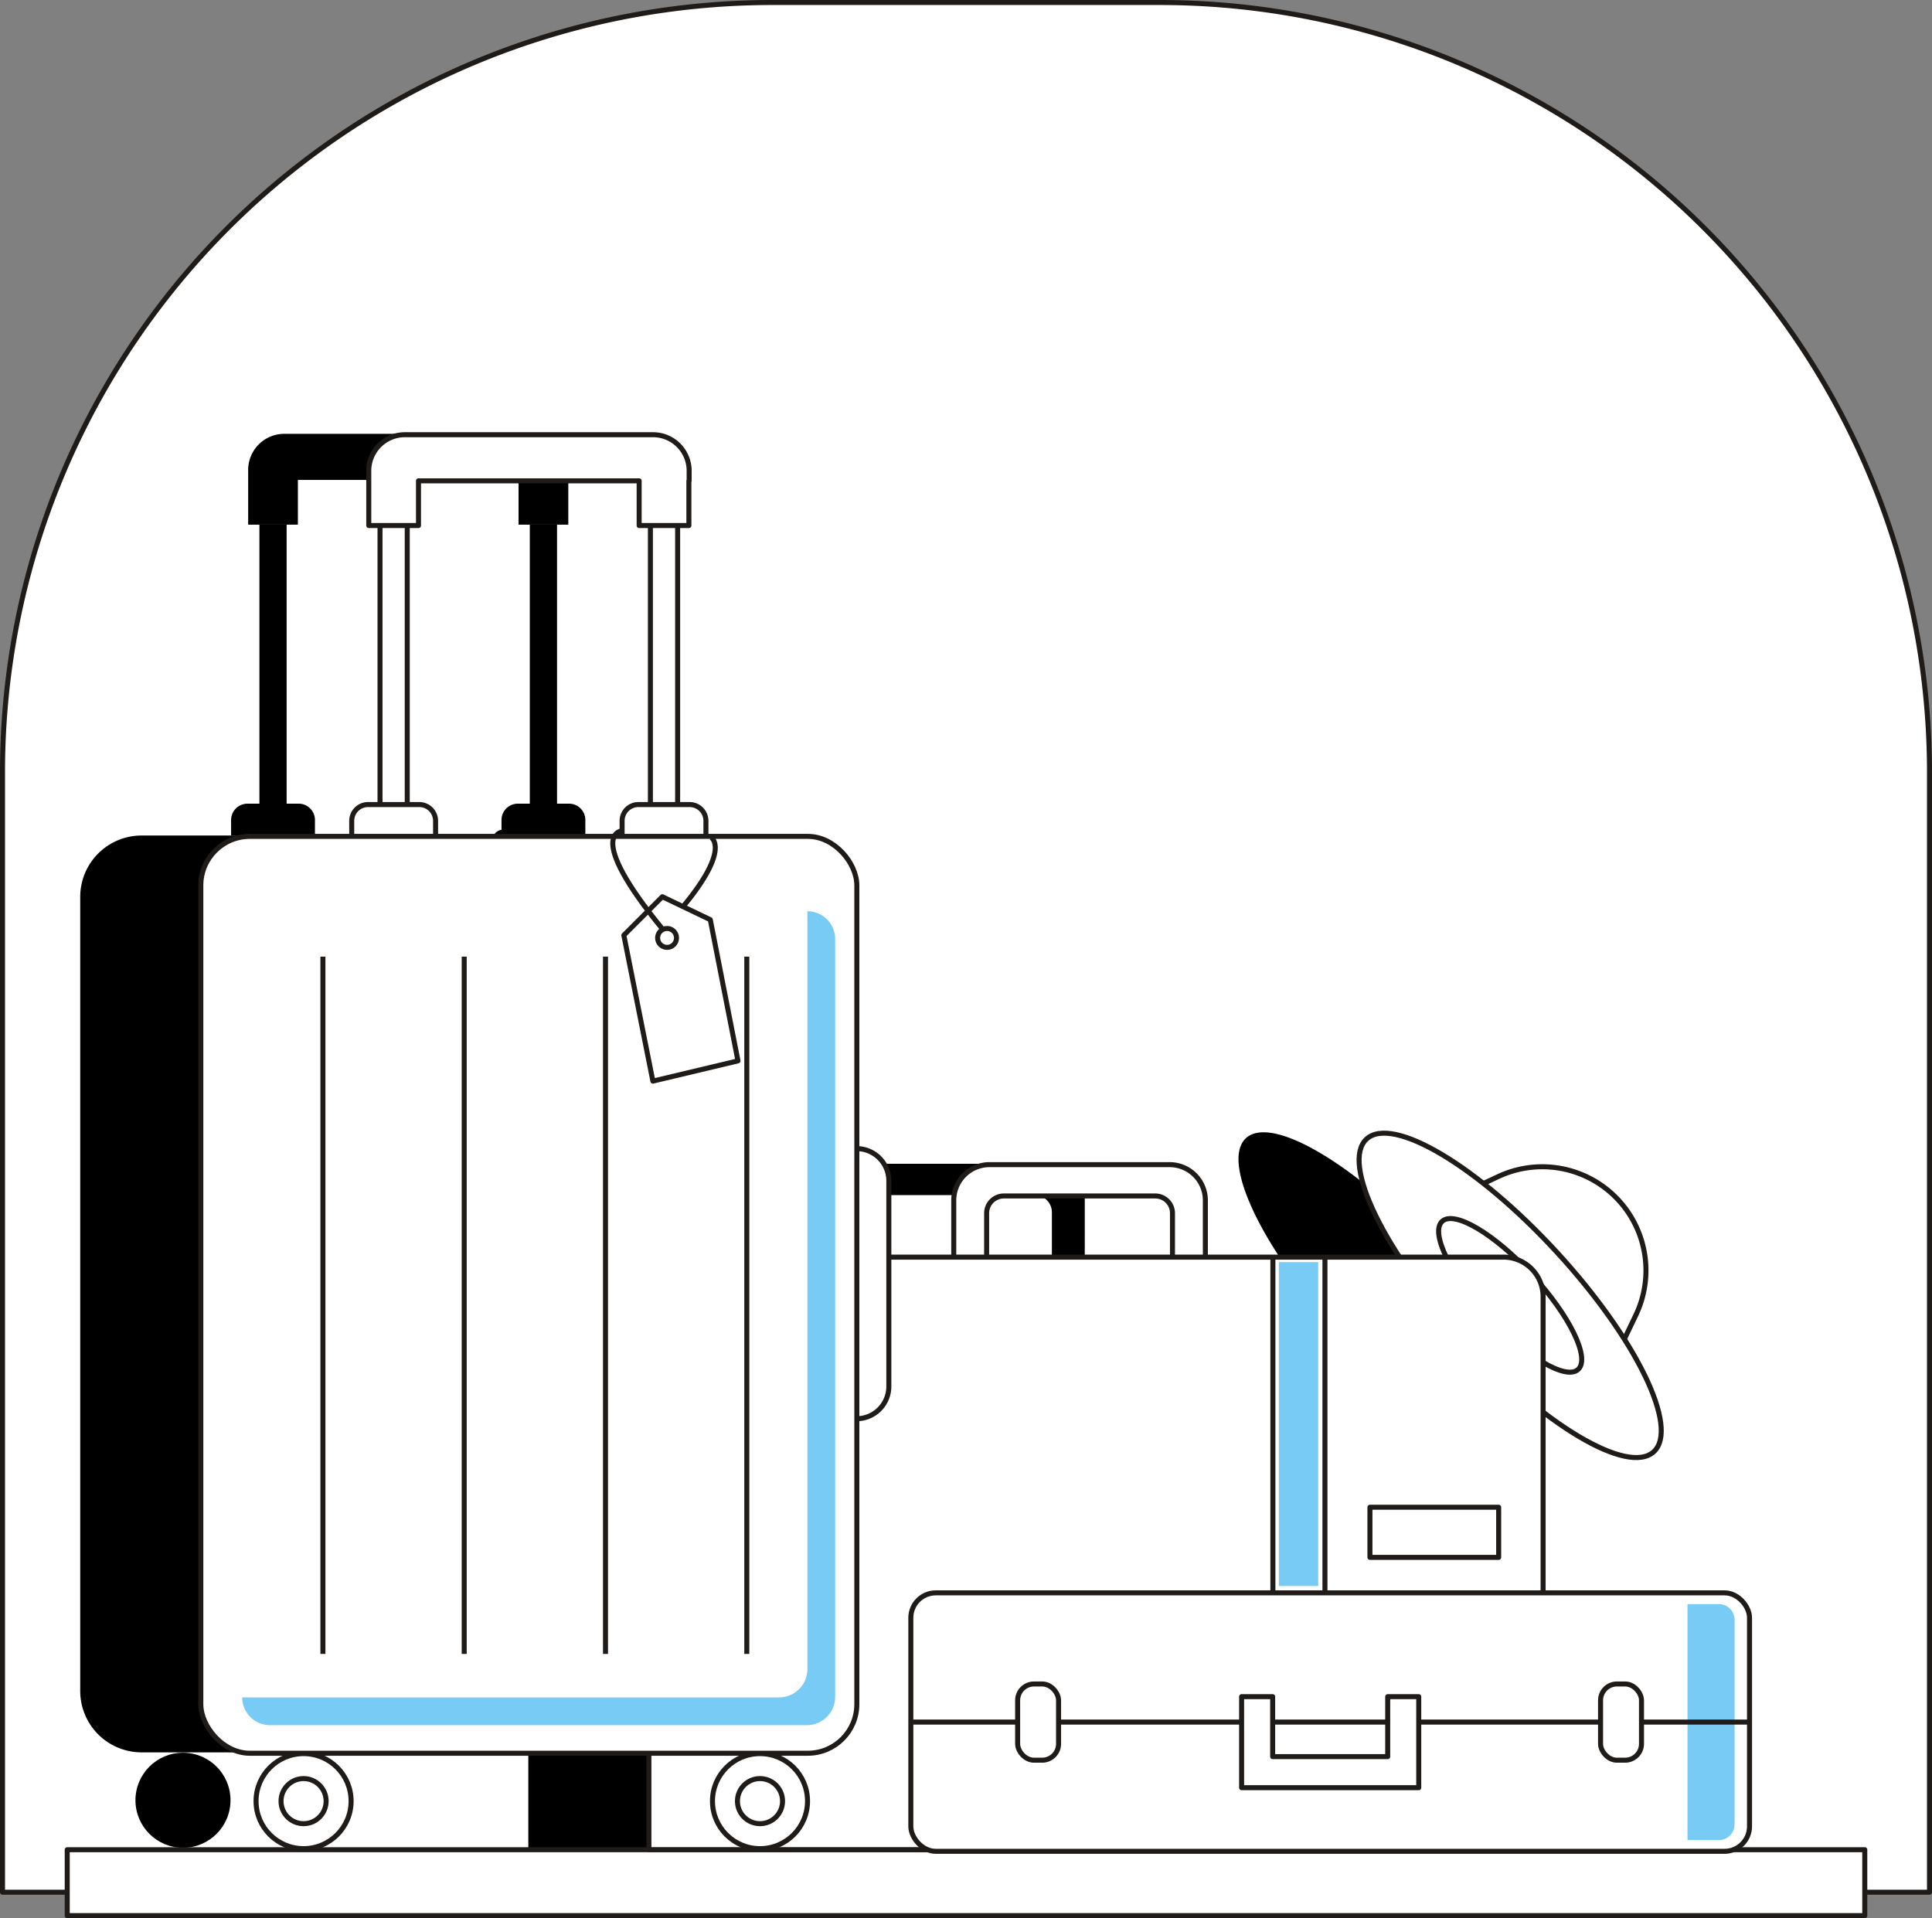 <?xml version="1.0" encoding="UTF-8"?>
<svg xmlns="http://www.w3.org/2000/svg" width="769.776" height="764.285" viewBox="0 0 769.776 764.285">
  <rect x="0" y="0" width="769.776" height="764.285" fill="#808080" stroke="none"/>
  <g id="Group_489" data-name="Group 489" transform="translate(-688.371 -240.948)">
    <path id="Rectangle_205" data-name="Rectangle 205" d="M306.612,0H461.164A306.612,306.612,0,0,1,767.776,306.612V752.964a0,0,0,0,1,0,0H0a0,0,0,0,1,0,0V306.612A306.612,306.612,0,0,1,306.612,0Z" transform="translate(689.371 241.948)" fill="#fff" stroke="#1f1b19" stroke-linejoin="round" stroke-width="2"></path>
    <g id="Group_489-2" data-name="Group 489" transform="translate(720.336 413.808)">
      <path id="Path_458" data-name="Path 458" d="M795.524,525.792a6.5,6.5,0,0,0-6.5-6.5h-4.784V408.12H773.4V519.3h-4.783a6.5,6.5,0,0,0-6.5,6.5v6.18h33.405Z" transform="translate(-702.002 -371.928)"></path>
      <path id="Path_459" data-name="Path 459" d="M787.362,397.594h87.916V415.4H895.1V397.594h.106v-3.986a14.4,14.4,0,0,0-14.395-14.395H781.939a14.4,14.4,0,0,0-14.393,14.395V415.4h19.816Z" transform="translate(-700.634 -379.213)"></path>
      <circle id="Ellipse_82" data-name="Ellipse 82" cx="18.936" cy="18.936" r="18.936" transform="translate(22.005 525.519)"></circle>
      <path id="Path_460" data-name="Path 460" d="M1318.723,833.4h-69.8V761.363c20.039,15.292,37.264,22.068,44.092,15.8,6.8-6.243,1.591-23.847-11.808-44.982l.089.1,4.551-9.5a41.311,41.311,0,0,0-54.8-55.251l-5.828,2.732.247.274c-21.221-16.815-39.746-24.535-46.889-17.973-7.02,6.447-1.236,25.009,13.15,47.065h-77.381V677.011a14.237,14.237,0,0,0-14.238-14.238h-71.765a14.237,14.237,0,0,0-14.238,14.238v22.613h-25.87V669.245a12.852,12.852,0,0,0-12.752-12.856v43.235h0V556.431a24.456,24.456,0,0,0-24.457-24.457H915.358v-6.18a6.5,6.5,0,0,0-6.494-6.5H904.08V408.12H893.232V519.3H888.46a6.5,6.5,0,0,0-6.506,6.5v3.9a4.23,4.23,0,0,0-3.133,2.282H738.56A24.457,24.457,0,0,0,714.1,556.431V872.844A24.457,24.457,0,0,0,738.56,897.3H892.634v38.407h112.8a12.415,12.415,0,0,0,4,.67h309.291a12.435,12.435,0,0,0,12.435-12.435V845.833A12.435,12.435,0,0,0,1318.723,833.4ZM1027.2,682.122a6.866,6.866,0,0,1,6.866-6.866h60.317a6.866,6.866,0,0,1,6.866,6.866v17.5H1027.2Z" transform="translate(-714.103 -371.928)"></path>
    </g>
    <rect id="Rectangle_206" data-name="Rectangle 206" width="716.207" height="26.264" transform="translate(715.155 977.969)" fill="#fff" stroke="#1f1b19" stroke-linejoin="round" stroke-width="2"></rect>
    <path id="Path_461" data-name="Path 461" d="M1160.708,619.107l5.828-2.733a41.31,41.31,0,0,1,49.605,11.359h0a41.311,41.311,0,0,1,5.191,43.892l-4.551,9.5" transform="translate(118.792 93.381)" fill="#fff" stroke="#1f1b19" stroke-linejoin="round" stroke-width="2"></path>
    <ellipse id="Ellipse_83" data-name="Ellipse 83" cx="25.33" cy="84.588" rx="25.33" ry="84.588" transform="translate(1214.201 711.924) rotate(-42.565)" fill="#fff" stroke="#1f1b19" stroke-linejoin="round" stroke-width="2"></ellipse>
    <ellipse id="Ellipse_84" data-name="Ellipse 84" cx="11.994" cy="40.055" rx="11.994" ry="40.055" transform="translate(1254.147 735.703) rotate(-42.565)" fill="#fff" stroke="#1f1b19" stroke-linejoin="round" stroke-width="2"></ellipse>
    <path id="Path_462" data-name="Path 462" d="M1092.333,626.03v54.535h-13.1V631.14a6.866,6.866,0,0,0-6.866-6.866h-60.317a6.866,6.866,0,0,0-6.866,6.866v49.425h-13.1V626.03a14.237,14.237,0,0,1,14.238-14.238h71.765A14.237,14.237,0,0,1,1092.333,626.03Z" transform="translate(76.295 93.212)" fill="#fff" stroke="#1f1b19" stroke-linejoin="round" stroke-width="2"></path>
    <path id="Rectangle_207" data-name="Rectangle 207" d="M15.783,0H340.5a15.783,15.783,0,0,1,15.783,15.783v220.3a0,0,0,0,1,0,0H0a0,0,0,0,1,0,0V15.783A15.783,15.783,0,0,1,15.783,0Z" transform="translate(946.916 741.855)" fill="#fff" stroke="#1f1b19" stroke-linejoin="round" stroke-width="2"></path>
    <g id="Group_490" data-name="Group 490" transform="translate(768.386 414.159)">
      <path id="Path_463" data-name="Path 463" d="M961.244,606.692a12.852,12.852,0,0,1,12.751,12.857v81.905a12.851,12.851,0,0,1-12.751,12.857" transform="translate(-699.865 -322.232)" fill="#fff" stroke="#1f1b19" stroke-linejoin="round" stroke-width="2"></path>
      <path id="Path_464" data-name="Path 464" d="M800.5,509.871v-6.179a6.5,6.5,0,0,1,6.5-6.5h20.414a6.5,6.5,0,0,1,6.5,6.5v6.179" transform="translate(-740.379 -349.828)" fill="#fff" stroke="#1f1b19" stroke-linejoin="round" stroke-width="2"></path>
      <path id="Path_465" data-name="Path 465" d="M886.543,509.871v-6.179a6.5,6.5,0,0,1,6.5-6.5h20.406a6.5,6.5,0,0,1,6.494,6.5v6.179" transform="translate(-718.692 -349.828)" fill="#fff" stroke="#1f1b19" stroke-linejoin="round" stroke-width="2"></path>
      <line id="Line_330" data-name="Line 330" y1="111.177" transform="translate(82.244 36.192)" fill="#fff" stroke="#1f1b19" stroke-linejoin="round" stroke-width="2"></line>
      <line id="Line_331" data-name="Line 331" y1="111.177" transform="translate(71.396 36.192)" fill="#fff" stroke="#1f1b19" stroke-linejoin="round" stroke-width="2"></line>
      <line id="Line_332" data-name="Line 332" y1="111.177" transform="translate(189.977 36.192)" fill="#fff" stroke="#1f1b19" stroke-linejoin="round" stroke-width="2"></line>
      <line id="Line_333" data-name="Line 333" y1="111.177" transform="translate(179.129 36.192)" fill="#fff" stroke="#1f1b19" stroke-linejoin="round" stroke-width="2"></line>
      <path id="Path_466" data-name="Path 466" d="M919.184,379.493H820.316a14.394,14.394,0,0,0-14.393,14.395V415.68h19.816V397.874h87.916V415.68h19.817V397.874h.106v-3.987A14.394,14.394,0,0,0,919.184,379.493Z" transform="translate(-739.011 -379.493)" fill="#fff" stroke="#1f1b19" stroke-linejoin="round" stroke-width="2"></path>
      <rect id="Rectangle_208" data-name="Rectangle 208" width="261.378" height="365.328" rx="19.534" transform="translate(0 160.045)" fill="#fff" stroke="#1f1b19" stroke-linejoin="round" stroke-width="2"></rect>
      <circle id="Ellipse_85" data-name="Ellipse 85" cx="18.936" cy="18.936" r="18.936" transform="translate(22.004 525.519)" fill="#fff" stroke="#1f1b19" stroke-linejoin="round" stroke-width="2"></circle>
      <circle id="Ellipse_86" data-name="Ellipse 86" cx="8.985" cy="8.985" r="8.985" transform="translate(31.955 535.47)" fill="#fff" stroke="#1f1b19" stroke-linejoin="round" stroke-width="2"></circle>
      <circle id="Ellipse_87" data-name="Ellipse 87" cx="18.936" cy="18.936" r="18.936" transform="translate(203.859 525.519)" fill="#fff" stroke="#1f1b19" stroke-linejoin="round" stroke-width="2"></circle>
      <circle id="Ellipse_88" data-name="Ellipse 88" cx="8.985" cy="8.985" r="8.985" transform="translate(213.81 535.47)" fill="#fff" stroke="#1f1b19" stroke-linejoin="round" stroke-width="2"></circle>
      <line id="Line_334" data-name="Line 334" y2="277.841" transform="translate(48.642 207.968)" fill="#fff" stroke="#1f1b19" stroke-linejoin="round" stroke-width="2"></line>
      <line id="Line_335" data-name="Line 335" y2="277.841" transform="translate(104.94 207.968)" fill="#fff" stroke="#1f1b19" stroke-linejoin="round" stroke-width="2"></line>
      <line id="Line_336" data-name="Line 336" y2="277.841" transform="translate(161.238 207.968)" fill="#fff" stroke="#1f1b19" stroke-linejoin="round" stroke-width="2"></line>
      <line id="Line_337" data-name="Line 337" y2="277.841" transform="translate(217.536 207.968)" fill="#fff" stroke="#1f1b19" stroke-linejoin="round" stroke-width="2"></line>
      <path id="Path_467" data-name="Path 467" d="M902.436,526.527l-15.34,15.34L898.669,600l33.909-8.074-11.034-56.246Z" transform="translate(-718.553 -342.436)" fill="#fff" stroke="#1f1b19" stroke-linejoin="round" stroke-width="2"></path>
      <path id="Path_468" data-name="Path 468" d="M887.714,505.462s-16.415.269,16.147,39.83" transform="translate(-719.44 -347.745)" fill="none" stroke="#1f1b19" stroke-linejoin="round" stroke-width="2"></path>
      <circle id="Ellipse_89" data-name="Ellipse 89" cx="3.768" cy="3.768" r="3.768" transform="translate(182 196.739)" fill="#fff" stroke="#1f1b19" stroke-linejoin="round" stroke-width="2"></circle>
      <path id="Path_469" data-name="Path 469" d="M916.991,507.611s8.074,4.306-10.764,27.182" transform="translate(-713.731 -347.203)" fill="none" stroke="#1f1b19" stroke-linejoin="round" stroke-width="2"></path>
    </g>
    <g id="Group_492" data-name="Group 492" transform="translate(1051.256 875.628)">
      <rect id="Rectangle_209" data-name="Rectangle 209" width="334.162" height="102.981" rx="9.932" transform="translate(0.022)" fill="#fff" stroke="#1f1b19" stroke-linejoin="round" stroke-width="2"></rect>
      <path id="Rectangle_210" data-name="Rectangle 210" d="M0,0H12.5a6.257,6.257,0,0,1,6.257,6.257v81.51A6.257,6.257,0,0,1,12.5,94.023H0a0,0,0,0,1,0,0V0A0,0,0,0,1,0,0Z" transform="translate(309.475 4.479)" fill="#78cbf5"></path>
      <line id="Line_338" data-name="Line 338" x2="333.717" transform="translate(0 51.49)" fill="#fff" stroke="#1f1b19" stroke-linejoin="round" stroke-width="2"></line>
      <path id="Path_470" data-name="Path 470" d="M1141.9,781.1V805h-45.833V781.1H1083.69v36.273h70.577V781.1Z" transform="translate(-951.876 -739.745)" fill="#fff" stroke="#1f1b19" stroke-linejoin="round" stroke-width="2"></path>
      <g id="Group_491" data-name="Group 491" transform="translate(42.575 36.306)">
        <rect id="Rectangle_211" data-name="Rectangle 211" width="16.309" height="30.368" rx="6.513" fill="#fff" stroke="#1f1b19" stroke-linejoin="round" stroke-width="2"></rect>
        <rect id="Rectangle_212" data-name="Rectangle 212" width="16.309" height="30.368" rx="6.513" transform="translate(232.259)" fill="#fff" stroke="#1f1b19" stroke-linejoin="round" stroke-width="2"></rect>
      </g>
    </g>
    <line id="Line_339" data-name="Line 339" y2="134.179" transform="translate(1195.534 741.444)" fill="#fff" stroke="#1f1b19" stroke-linejoin="round" stroke-width="2"></line>
    <line id="Line_340" data-name="Line 340" y2="134.179" transform="translate(1216.276 741.444)" fill="#fff" stroke="#1f1b19" stroke-linejoin="round" stroke-width="2"></line>
    <rect id="Rectangle_213" data-name="Rectangle 213" width="15.664" height="129.059" transform="translate(1197.927 743.843)" fill="#78cbf5"></rect>
    <path id="Path_471" data-name="Path 471" d="M990.835,531.154V833.136a11.252,11.252,0,0,1-11.252,11.253H765.652a11.066,11.066,0,0,0,11.067,11.067H990.649A11.252,11.252,0,0,0,1001.9,844.2V542.221a11.066,11.066,0,0,0-11.065-11.067Z" transform="translate(19.225 72.889)" fill="#78cbf5"></path>
    <rect id="Rectangle_214" data-name="Rectangle 214" width="51.293" height="19.977" transform="translate(1234.201 841.512)" fill="#fff" stroke="#1f1b19" stroke-linejoin="round" stroke-width="2"></rect>
  </g>
</svg>
